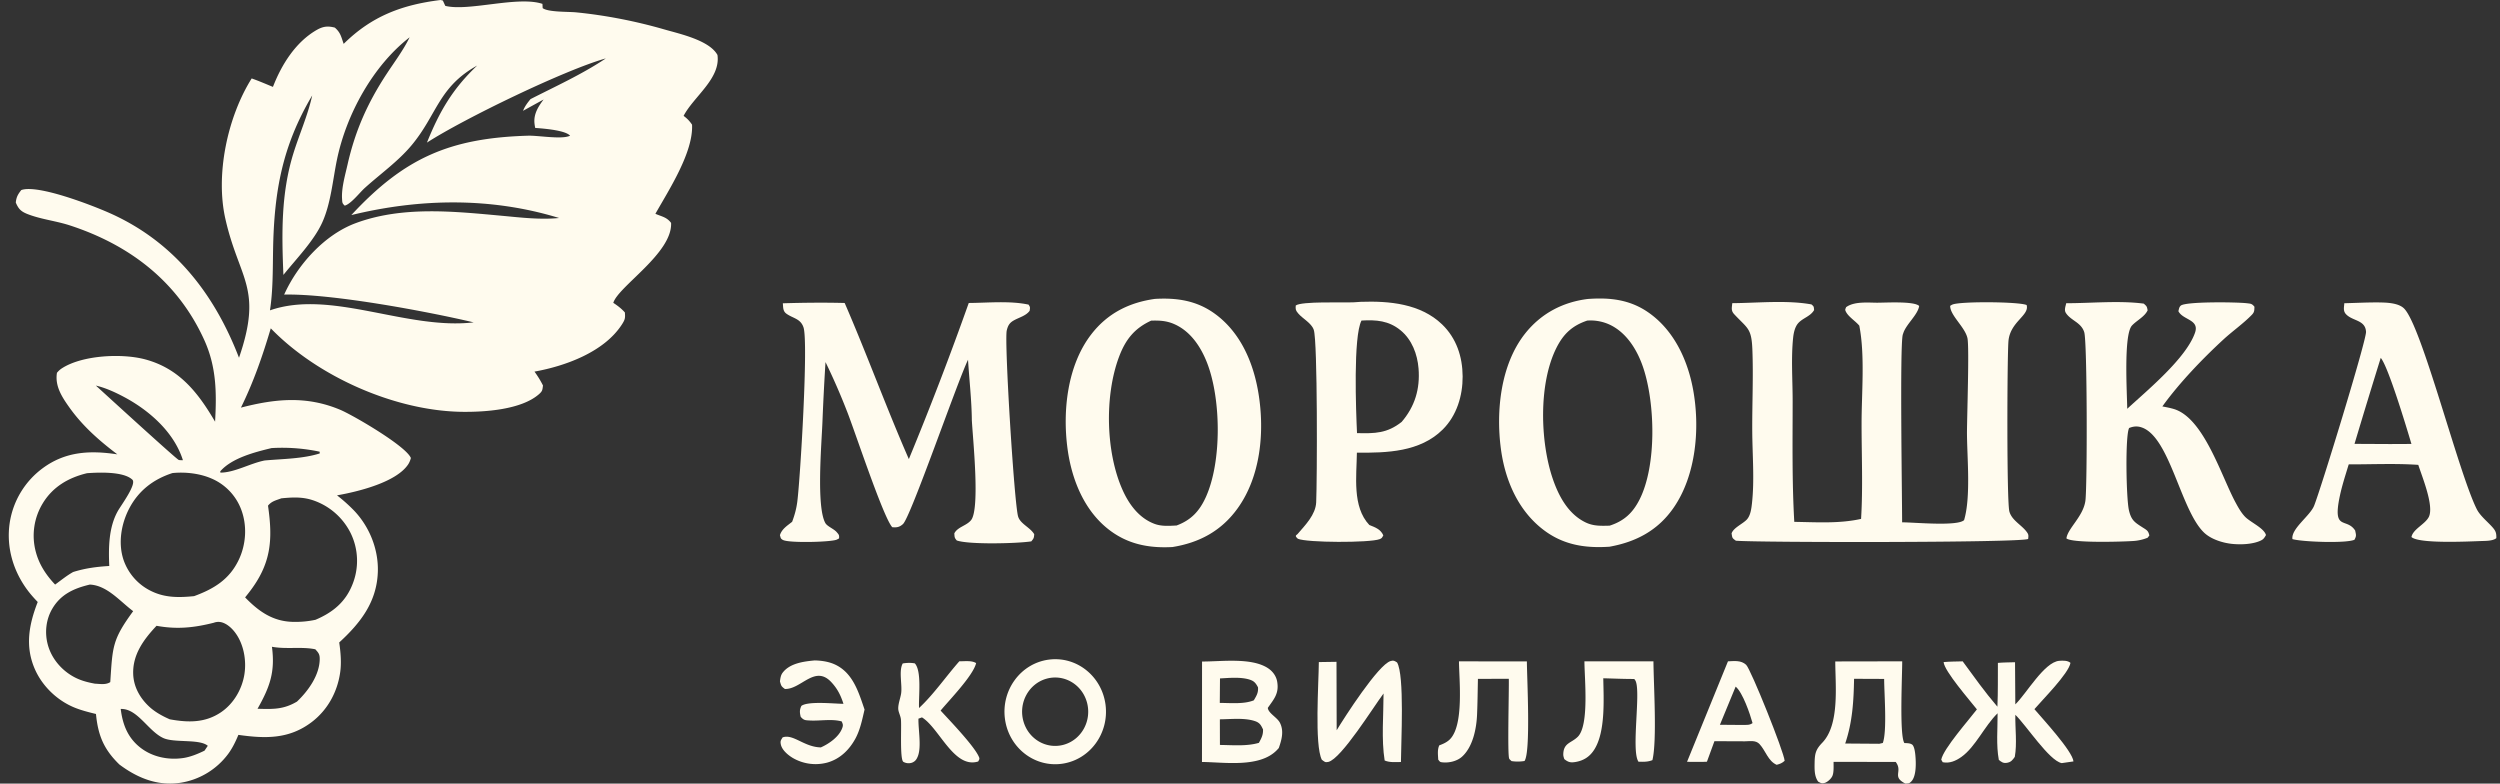<?xml version="1.0" encoding="UTF-8"?> <svg xmlns="http://www.w3.org/2000/svg" width="201" height="63" fill="none"><rect width="100%" height="100%" fill="#333333" stroke="none"/><path d="m35.606.046.195.426c1.865.469 5.838-.822 7.812-.16l.017.34c.435.335 2.067.28 2.676.34 2.369.233 4.816.712 7.103 1.373 1.237.358 3.623.869 4.275 2.055.268 1.897-1.912 3.342-2.723 4.896.292.22.476.404.68.708.11 2.229-1.88 5.272-2.948 7.166.529.23.901.26 1.262.729.122 2.431-4.245 5.105-4.646 6.43.355.232.645.453.93.77.041.456.014.58-.247.983-1.435 2.21-4.56 3.335-7.02 3.775.262.362.483.716.683 1.115-.045.358-.037.447-.308.689-1.423 1.266-4.396 1.454-6.192 1.43-5.401-.071-11.636-2.842-15.385-6.713-.661 2.225-1.374 4.29-2.399 6.375 2.767-.717 5.277-.964 7.987.176 1.026.432 5.292 2.914 5.676 3.875a1.756 1.756 0 0 1-.194.477c-.947 1.485-4.105 2.237-5.744 2.525.484.374.941.783 1.368 1.222 1.25 1.31 1.981 3.14 1.913 4.956-.09 2.416-1.407 4.093-3.104 5.65.112.767.186 1.591.083 2.362-.216 1.604-1.008 3.063-2.3 4.043-1.83 1.387-3.745 1.327-5.89 1.025-.225.541-.472 1.056-.82 1.53a5.917 5.917 0 0 1-3.844 2.322c-1.827.28-3.459-.388-4.9-1.467-1.253-1.214-1.72-2.34-1.886-4.065-.551-.134-1.127-.279-1.656-.487-1.415-.557-2.642-1.715-3.255-3.113-.809-1.844-.475-3.598.227-5.404-.274-.287-.54-.58-.78-.897-1.196-1.58-1.768-3.523-1.466-5.5a6.709 6.709 0 0 1 2.672-4.377c1.839-1.345 3.814-1.422 5.976-1.096-1.473-1.116-2.797-2.278-3.876-3.799-.588-.828-1.152-1.704-.979-2.761.129-.145.229-.248.392-.354 1.65-1.071 4.856-1.222 6.716-.718 2.732.739 4.238 2.667 5.606 5.007.129-2.331.112-4.404-.87-6.568-2.132-4.702-5.994-7.642-10.803-9.214-1.114-.364-2.325-.488-3.41-.913-.534-.21-.73-.425-.941-.926.046-.441.17-.659.442-1.004 1.33-.472 5.695 1.225 7.099 1.848 5.156 2.29 8.413 6.457 10.406 11.635 1.937-5.64.012-6.268-1.096-11.167-.807-3.572.165-8.18 2.115-11.29.576.2 1.144.451 1.71.68.682-1.77 1.805-3.579 3.487-4.56.525-.305.906-.358 1.488-.206.462.397.51.738.711 1.307C29.888 1.292 32.334.38 35.43 0l.177.046ZM9.706 57c.15 1.223.543 2.255 1.496 3.042.976.806 2.28 1.08 3.498.908.607-.085 1.189-.33 1.742-.596l.264-.391c-.66-.574-2.682-.216-3.576-.624-1.22-.559-2.078-2.389-3.424-2.339Zm7.948-6.996a1.058 1.058 0 0 0-.466.065c-1.6.404-2.966.545-4.603.245-1.028 1.093-1.929 2.309-1.876 3.878.035 1.032.547 1.94 1.3 2.633.462.427 1.064.757 1.64 1.007 1.47.269 2.849.3 4.133-.577 1.01-.69 1.676-1.845 1.867-3.036.183-1.146-.062-2.497-.794-3.425-.282-.357-.726-.744-1.201-.79ZM21.864 52c.268 2.027-.165 3.224-1.158 4.985 1.226.032 2.075.072 3.172-.578.896-.85 1.819-2.125 1.828-3.426.003-.392-.113-.511-.355-.779-1.114-.229-2.314.013-3.486-.202ZM7.22 47c-1.256.3-2.307.76-3 1.914-.516.86-.638 1.917-.386 2.884.285 1.092 1.044 2.013 2.012 2.572.564.326 1.15.482 1.785.598.41.017.88.11 1.235-.128.189-2.857.154-3.397 1.841-5.702-1.071-.8-2.093-2.073-3.487-2.138Zm17.884-6.798c-.833-.267-1.623-.219-2.483-.137-.432.163-.78.226-1.073.59.401 2.78.26 4.693-1.558 7.018-.093.12-.188.239-.283.357 1.066 1.098 2.194 1.921 3.814 1.967a7.7 7.7 0 0 0 1.842-.165c1.397-.592 2.413-1.428 2.972-2.838a5.067 5.067 0 0 0-.136-4.118 5.247 5.247 0 0 0-3.095-2.674Zm-8.088-1.724c-.945-.416-2.127-.549-3.15-.444-1.538.497-2.728 1.416-3.477 2.849-.642 1.228-.9 2.763-.468 4.098a4.348 4.348 0 0 0 2.241 2.544c1.118.546 2.229.525 3.442.405 1.602-.588 2.848-1.349 3.597-2.931.591-1.248.68-2.75.187-4.044a4.39 4.39 0 0 0-2.372-2.477Zm-6.375.087c-.716-.678-2.743-.585-3.644-.52-1.493.36-2.744 1.09-3.55 2.408a5 5 0 0 0-.564 3.929c.268 1.008.828 1.86 1.549 2.618.47-.342.94-.726 1.448-1.01.978-.307 1.884-.422 2.905-.485-.065-1.47-.053-3.11.697-4.432.251-.444 1.527-2.158 1.159-2.508Zm15.06-2.249a14.514 14.514 0 0 0-3.87-.29c-1.31.318-3.188.788-4.124 1.871l.013.103c1.145-.003 2.403-.753 3.565-.978 1.423-.13 3.056-.131 4.422-.566l-.006-.14ZM7.706 31c.707.644 6.48 5.921 6.66 5.977.109.035.227.016.34.023-.726-2.302-2.776-4.043-4.737-5.085-.706-.375-1.49-.736-2.263-.915ZM32.934 3c-2.935 2.276-5.088 6.179-5.844 9.846-.337 1.634-.49 3.516-1.18 5.038-.676 1.492-2.102 2.942-3.124 4.22-.138-3.315-.194-6.514.787-9.72.484-1.576 1.174-3.095 1.529-4.71-2.404 4.052-3.064 7.716-3.146 12.406-.028 1.61-.006 3.28-.25 4.872 4.914-1.71 10.987 1.6 16.376.966-3.849-.904-11.433-2.318-15.235-2.233 1.091-2.428 3.255-4.812 5.732-5.737 3.76-1.403 7.92-.953 11.81-.596 1.517.14 3.041.324 4.564.176-5.473-1.682-11.195-1.58-16.706-.235 4.296-4.636 7.965-6.195 14.207-6.383.839-.025 2.728.323 3.38 0-.362-.42-1.964-.565-2.802-.624a3.171 3.171 0 0 1-.067-.458c-.04-.722.35-1.31.741-1.828-.55.303-1.102.603-1.652.91.129-.349.364-.658.602-.943 2-1.019 4.079-1.966 5.957-3.207l.093-.064c-3.274.915-11.42 4.855-14.38 6.77 1.007-2.504 2.063-4.323 4.038-6.195-3.103 1.718-3.223 3.94-5.255 6.387-1.088 1.31-2.519 2.315-3.776 3.45-.42.378-1.106 1.283-1.615 1.426-.214-.189-.198-.262-.217-.556-.053-.87.25-1.902.442-2.75.62-2.739 1.621-4.973 3.151-7.3.624-.95 1.34-1.904 1.84-2.928Z" fill="#FFFBEE"></path><path fill-rule="evenodd" clip-rule="evenodd" d="M127.658 24.038c1.738-.13 3.332.038 4.809 1.04 2.071 1.406 3.196 3.785 3.648 6.19.585 3.112.262 6.96-1.582 9.591-1.262 1.803-3.008 2.714-5.129 3.097-1.953.13-3.699-.135-5.296-1.346-2.053-1.556-3.102-4.009-3.435-6.512-.407-3.062-.022-6.776 1.929-9.259 1.275-1.621 3.028-2.551 5.056-2.801Zm1.828 2.097a3.663 3.663 0 0 0-1.874-.36c-1.201.407-1.907 1.06-2.479 2.2-1.434 2.862-1.311 7.505-.299 10.496.474 1.4 1.24 2.837 2.617 3.516.653.324 1.253.292 1.963.277 1.153-.373 1.856-1.016 2.406-2.102 1.383-2.732 1.258-7.713.298-10.593-.459-1.374-1.292-2.771-2.632-3.434ZM92.874 24.03c1.765-.097 3.345.136 4.81 1.203 2.058 1.499 3.093 3.928 3.495 6.38.509 3.1.186 6.712-1.706 9.303-1.304 1.788-3.064 2.723-5.214 3.067-1.863.099-3.543-.212-5.058-1.364-2.03-1.544-3.037-4.066-3.37-6.533-.411-3.049-.017-6.695 1.892-9.184 1.306-1.705 3.054-2.583 5.15-2.872Zm-.317 1.748c-1.35.62-2.066 1.524-2.588 2.915-1.172 3.126-1.072 7.699.3 10.732.521 1.154 1.322 2.228 2.541 2.688.579.22 1.177.165 1.783.138 1.161-.43 1.84-1.147 2.354-2.278 1.29-2.841 1.226-7.832.132-10.722-.5-1.321-1.333-2.604-2.665-3.191-.622-.275-1.187-.3-1.857-.282Z" fill="#FFFBEE"></path><path d="M149.487 26.183c-.311-.377-.884-.714-1.088-1.145-.077-.162-.028-.18.027-.34.64-.47 1.714-.366 2.481-.36.652.003 2.992-.144 3.393.263-.101.695-1.001 1.422-1.261 2.14l-.051.147c-.256.726-.056 13.19-.058 15.108.913-.006 4.436.341 4.982-.178.553-1.85.242-4.984.232-6.984.001-1.293.195-6.93.039-7.645-.196-.897-1.398-1.823-1.389-2.6.062-.038.125-.08.193-.107.684-.264 5.375-.226 5.954.044.244.847-1.341 1.341-1.464 2.923-.102 1.312-.145 12.874.077 13.679.191.69.925 1.048 1.347 1.578.198.249.2.316.161.627-.611.308-21.664.292-23.497.142-.317-.225-.284-.225-.347-.584.142-.453.87-.753 1.211-1.104.315-.326.38-.89.429-1.323.209-1.89.032-3.914.022-5.816-.011-2.181.095-4.38.009-6.558-.068-1.723-.385-1.668-1.46-2.826-.272-.293-.186-.519-.156-.888 2.03-.015 4.379-.26 6.366.1.211.177.186.177.214.454-.288.506-.888.628-1.266 1.041-.277.303-.378.787-.42 1.186-.172 1.649-.037 3.449-.039 5.111-.002 3.23-.055 6.464.132 9.69 1.788.028 3.615.154 5.37-.238.155-2.534.037-5.15.04-7.694.002-2.467.282-5.464-.183-7.843ZM62.94 24.385c1.662-.05 3.309-.068 4.972-.025 1.799 4.147 3.344 8.402 5.16 12.552a265.264 265.264 0 0 0 4.816-12.552c1.522-.011 3.316-.191 4.809.132.146.216.12.232.088.495-.31.419-.86.533-1.298.788-.337.196-.455.424-.544.795-.206.855.603 13.916.913 14.956.179.598.967.872 1.296 1.425-.024.312-.036.332-.235.575-1.099.173-5.008.273-5.992-.072-.198-.225-.175-.28-.198-.569.265-.527.986-.61 1.35-1.07.726-.919.14-6.535.058-8.027-.014-1.611-.208-3.254-.306-4.864-.903 1.889-4.609 12.645-5.23 13.21-.283.257-.51.287-.861.254-.717-.77-2.99-7.67-3.634-9.306a52.09 52.09 0 0 0-1.733-3.97c-.099 1.566-.18 3.133-.242 4.701-.064 1.785-.514 6.902.227 8.237.155.277.683.464.915.734.18.21.21.23.19.503-.057.032-.16.093-.229.115-.56.187-3.822.268-4.29.008-.198-.11-.169-.175-.236-.377.145-.498.594-.77.982-1.081.2-.535.343-1.05.415-1.618.24-1.899.897-12.81.499-14.01-.238-.714-.843-.72-1.374-1.103-.293-.213-.255-.51-.288-.836Z" fill="#FFFBEE"></path><path fill-rule="evenodd" clip-rule="evenodd" d="M109.402 24.267c2.288-.08 4.806.145 6.541 1.813 1.154 1.11 1.645 2.603 1.653 4.182.007 1.564-.477 3.156-1.604 4.274-1.825 1.809-4.495 1.88-6.898 1.858-.024 1.887-.387 4.348 1 5.816.476.188.907.34 1.125.832-.101.179-.104.233-.296.306-.797.303-5.871.288-6.578-.033-.054-.071-.15-.124-.162-.214-.01-.07.092-.107.137-.16.619-.721 1.458-1.557 1.502-2.56.077-1.757.12-12.954-.196-13.866-.191-.554-.885-.884-1.253-1.32-.206-.244-.217-.32-.195-.632.448-.356 3.827-.215 4.667-.259.185-.018.371-.03.557-.037Zm3.201 2.287c-.953-.778-1.957-.85-3.139-.782-.672 1.296-.443 7.29-.36 9.05 1.433.036 2.422.023 3.589-.9 1.066-1.246 1.489-2.655 1.358-4.296-.093-1.154-.534-2.324-1.448-3.072Z" fill="#FFFBEE"></path><path d="M171.029 32.867c1.611-1.486 4.731-4.05 5.45-6.116.374-1.073-.977-1.01-1.336-1.733.048-.171.055-.331.197-.449.407-.333 4.472-.285 5.3-.189.32.038.412.027.618.284-.013.284.005.425-.206.643-.688.712-1.555 1.312-2.289 1.988-1.691 1.558-3.495 3.441-4.853 5.302l-.056.08c.3.059.611.116.906.203 2.438.714 3.836 5.431 4.991 7.544.209.387.457.827.766 1.138.438.44 1.525.906 1.666 1.46-.174.302-.243.378-.571.505-.625.24-1.465.268-2.122.205-.768-.074-1.724-.37-2.292-.918-1.863-1.796-2.731-7.6-4.961-8.432-.373-.139-.694-.116-1.055.03-.327.604-.237 5.685-.014 6.623.193.814.476.972 1.126 1.389.315.201.436.26.513.632l-.14.179a3.711 3.711 0 0 1-1.22.265c-.812.054-4.85.179-5.306-.214.1-.803 1.345-1.752 1.524-3.017.156-1.102.153-12.751-.091-13.555-.243-.8-1.082-.937-1.475-1.55-.156-.243-.028-.521.025-.785 2.005 0 4.265-.226 6.236.033.241.217.251.22.309.537-.232.511-.869.81-1.254 1.219-.693.736-.397 5.471-.386 6.7Z" fill="#FFFBEE"></path><path fill-rule="evenodd" clip-rule="evenodd" d="M191.557 24.322c.531.015 1.308.082 1.71.461 1.431 1.348 4.372 13.166 5.865 16.154.259.518.832.978 1.221 1.407.293.322.369.5.351.925-.286.23-.844.217-1.204.23-1.008.034-5.016.237-5.619-.322.115-.628 1.089-1.025 1.389-1.602.455-.874-.543-3.263-.84-4.2-1.835-.128-3.752-.035-5.593-.04-.256.843-.535 1.692-.717 2.554-.604 2.863.535 1.679 1.237 2.77.066.354.119.409-.059.738-.699.304-4.211.17-4.985-.052-.126-.833 1.404-1.856 1.738-2.677.527-1.295 4.213-13.313 4.177-13.99-.05-.97-1.088-.851-1.615-1.422-.239-.26-.152-.554-.13-.876 1.02-.023 2.055-.086 3.074-.058Zm-.146 4.452a656.79 656.79 0 0 0-2.108 6.913l2.861.014 1.715-.008c-.353-1.185-1.866-6.24-2.468-6.919ZM84.338 53.033c2.222-.286 4.25 1.334 4.547 3.63.296 2.295-1.25 4.41-3.465 4.738-2.246.333-4.323-1.293-4.624-3.62-.3-2.326 1.291-4.46 3.542-4.748Zm3.053 3.44c-.4-1.462-1.868-2.31-3.28-1.897-1.412.414-2.233 1.934-1.833 3.394.4 1.461 1.868 2.31 3.28 1.897 1.412-.414 2.233-1.933 1.833-3.395ZM152.937 53.17c.009 1.023-.24 6.005.177 6.571.204.012.43 0 .609.114.194.124.253.663.274.89.051.567.086 1.617-.306 2.06-.177.199-.255.18-.498.195-1.081-.547-.252-.919-.712-1.646-.02-.033-.044-.064-.065-.096l-4.996-.003c-.006.33.037.864-.108 1.157-.105.214-.383.468-.604.533-.247.073-.31.01-.524-.1-.316-.425-.298-1.006-.289-1.522.012-.742.097-1.07.613-1.605 1.413-1.461 1.052-4.609 1.047-6.538l5.382-.01Zm-3.87 1.406c-.034 1.81-.128 3.474-.713 5.203l2.741.02.283-.064c.353-.972.111-3.944.108-5.15l-2.419-.01ZM96.645 53.187c1.534.004 3.893-.328 5.237.494.408.249.723.64.805 1.133.157.941-.248 1.376-.754 2.096.032.43.749.764.972 1.198.341.665.14 1.376-.091 2.035-.052.06-.106.117-.161.175-1.396 1.426-4.218.962-6.014.944l.006-8.075Zm4.203 4.774c-.833-.262-1.908-.134-2.771-.128l.005 2.061c1.003.01 2.162.119 3.134-.17.201-.374.349-.634.331-1.079-.18-.378-.278-.552-.699-.684Zm-.435-3.338c-.704-.203-1.597-.117-2.326-.077l-.016 1.968c.848.002 1.938.116 2.735-.208.213-.361.372-.604.338-1.046-.191-.358-.322-.518-.731-.637Z" fill="#FFFBEE"></path><path d="M162.031 56.633c.886-.854 2.332-3.405 3.53-3.503.291-.023.688-.035.905.165-.145.861-2.253 2.962-2.899 3.721.644.761 3.063 3.37 3.14 4.202l-.947.137c-1.008-.198-2.846-3.036-3.728-3.885-.02 1.085.149 2.328-.044 3.385-.179.251-.297.417-.622.474-.299.052-.441-.053-.661-.235-.223-1.19-.09-2.528-.099-3.747-1.047 1.014-1.776 2.706-2.909 3.509-.447.318-.952.54-1.502.427l-.12-.202c.158-.872 2.252-3.233 2.867-4.047-.557-.713-2.629-3.082-2.676-3.804.508-.045 1.024-.042 1.533-.058.906 1.235 1.796 2.488 2.792 3.646.052-1.17.03-2.35.039-3.522.454-.042.924-.036 1.378-.053l.023 3.39ZM107.468 58.712c.63-1.042 3.345-5.269 4.333-5.563.257-.077.306-.019.521.11.614 1.01.32 6.453.313 8.006-.44.004-.896.054-1.309-.121-.272-1.694-.088-3.66-.089-5.387-.794 1.05-3.39 5.248-4.437 5.5-.267.066-.317-.024-.527-.176-.597-1.187-.248-6.213-.239-7.85l1.42-.021.014 5.502Z" fill="#FFFBEE"></path><path fill-rule="evenodd" clip-rule="evenodd" d="M138.928 53.17c.518-.02 1.046-.1 1.459.278.377.346 3.052 7.018 3.098 7.722-.214.19-.371.249-.642.32-.691-.3-.881-1.128-1.377-1.665-.305-.331-.769-.226-1.174-.224l-2.452-.01-.604 1.652c-.528.029-1.069.005-1.599.007l3.291-8.08Zm-.647 5.102 1.854.015c.296-.014.526.031.77-.151-.204-.74-.794-2.468-1.359-2.932l-1.265 3.069Z" fill="#FFFBEE"></path><path d="m117.301 53.173 5.46.003c.007 1.35.322 7.31-.192 8.008a3.294 3.294 0 0 1-1.043.008c-.062-.065-.143-.116-.185-.195-.155-.291-.008-5.539-.033-6.421l-2.483.004c-.02.97-.028 1.94-.071 2.91-.051 1.127-.348 2.584-1.218 3.357-.398.354-1.027.498-1.545.447-.226-.022-.215-.04-.358-.22-.016-.386-.081-.793.087-1.149.302-.108.615-.249.848-.48 1.143-1.139.747-4.766.733-6.272ZM127.388 53.17l5.549.003c.015 1.9.297 6.369-.083 7.942-.384.151-.716.134-1.118.127-.619-.871.238-5.8-.266-6.55-.024-.035-.05-.068-.075-.102-.83.002-1.662-.036-2.491-.057.029 1.679.188 4.295-.723 5.732-.368.582-.865.893-1.529 1.002-.39.065-.582.006-.882-.236-.038-.12-.083-.239-.082-.367.009-.947.637-.907 1.161-1.423.94-.925.542-4.69.539-6.07ZM65.497 53.098c.577.013 1.186.103 1.709.364 1.384.69 1.829 2.196 2.304 3.587-.184.787-.347 1.616-.733 2.329-.502.925-1.25 1.645-2.253 1.93a3.634 3.634 0 0 1-2.784-.369c-.377-.225-.872-.633-.962-1.092-.056-.279.007-.332.144-.56.846-.31 1.722.778 3.074.804.641-.284 1.452-.836 1.716-1.546.093-.252.057-.31-.04-.542-.804-.224-1.724-.029-2.554-.075-.363-.02-.493-.006-.743-.298-.082-.356-.099-.54.054-.873.522-.408 2.688-.172 3.385-.17-.22-.685-.486-1.216-.975-1.74-1.327-1.425-2.424.587-3.734.546-.307-.224-.294-.255-.398-.607.03-.243.062-.493.21-.692.582-.777 1.712-.914 2.58-.996ZM77.13 53.167c.426.008.991-.082 1.35.147-.236 1.001-2.14 2.953-2.855 3.817.691.753 2.814 2.955 3.107 3.791.04.115-.036.195-.083.3-.024.007-.047.015-.071.021-1.899.514-3.077-2.725-4.452-3.566l-.282.103c-.024.86.257 2.253-.05 3.026-.102.256-.214.412-.468.513a.854.854 0 0 1-.694-.066c-.3-.188-.136-2.905-.199-3.425-.029-.242-.136-.446-.191-.676-.1-.414.157-1.003.213-1.426.09-.683-.206-1.815.127-2.386.346-.053.626-.064.971-.005.568.636.295 2.651.338 3.59 1.178-1.096 2.163-2.538 3.24-3.758Z" fill="#FFFBEE"></path></svg> 